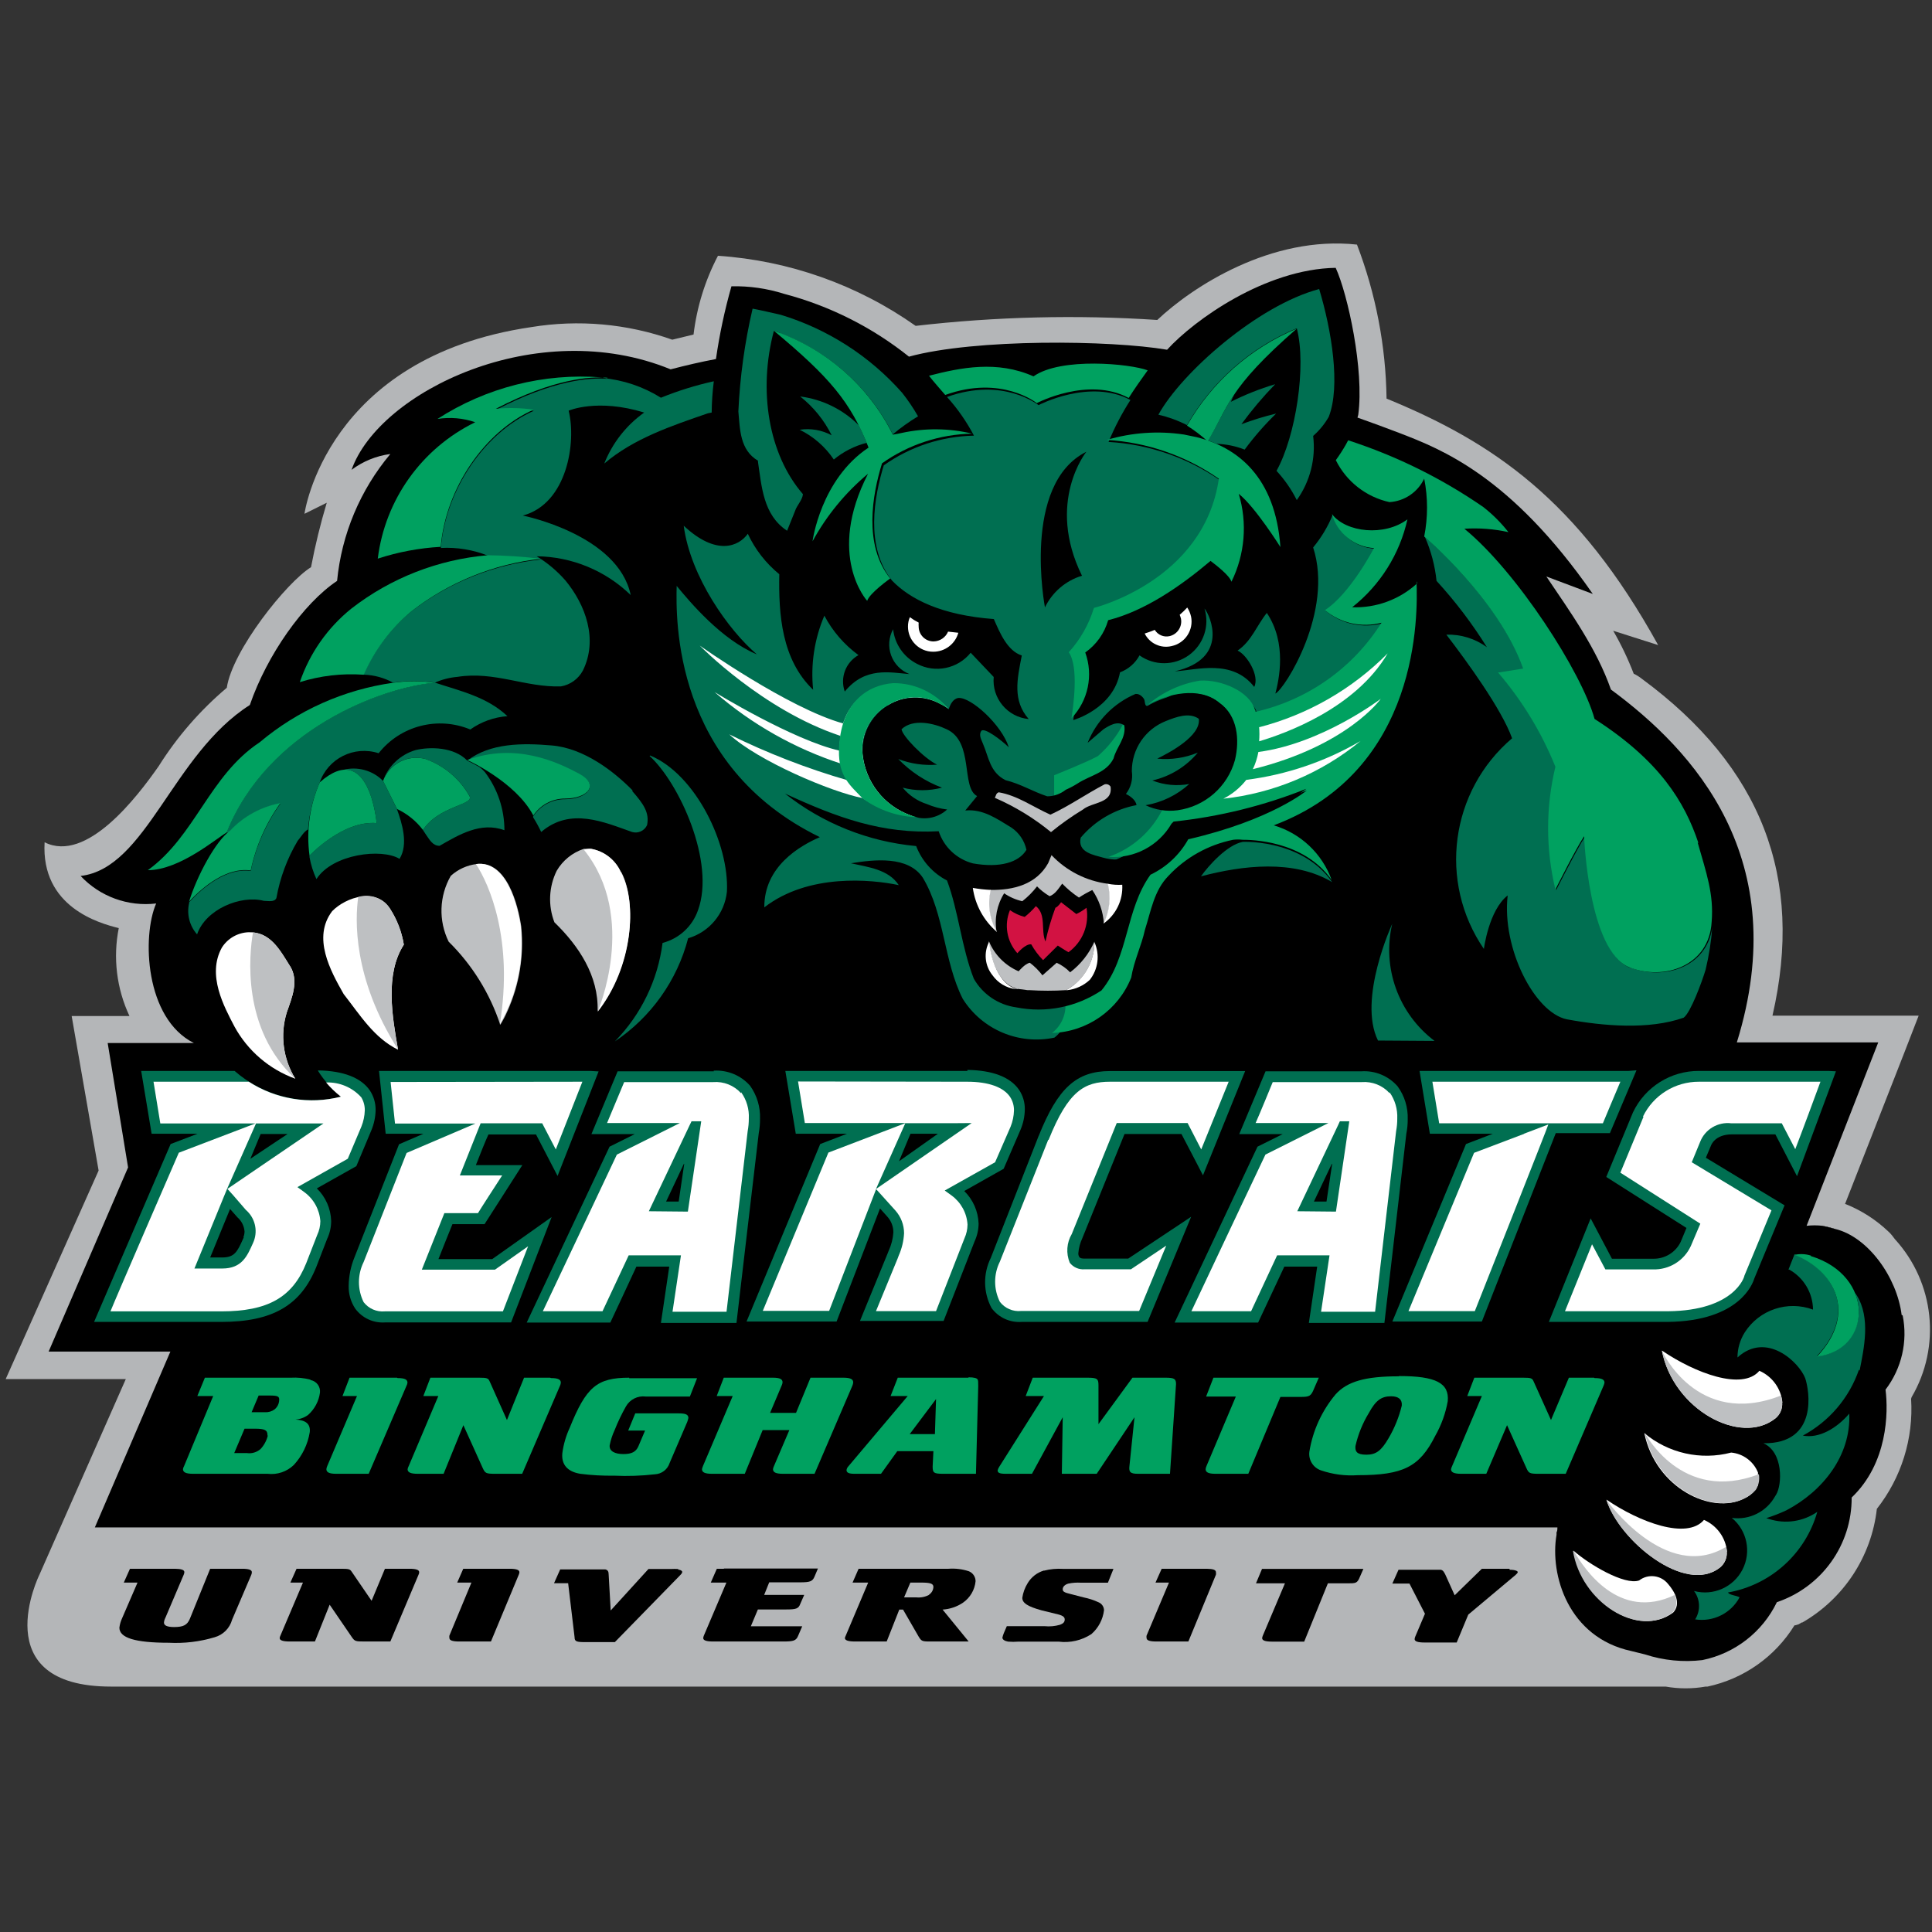 <?xml version="1.0" encoding="UTF-8" standalone="no"?>
<svg width="250px" height="250px" viewBox="0 0 250 250" version="1.1" xmlns="http://www.w3.org/2000/svg" xmlns:xlink="http://www.w3.org/1999/xlink">
    <rect x="0" y="0" width="250" height="250" fill="#333333" stroke="none"/>
    <!-- Generator: Sketch 47.1 (45422) - http://www.bohemiancoding.com/sketch -->
    <title>BING</title>
    <desc>Created with Sketch.</desc>
    <defs></defs>
    <g id="Page-1" stroke="none" stroke-width="1" fill="none" fill-rule="evenodd">
        <g id="BING" fill-rule="nonzero">
            <g id="Group" transform="translate(0, 31)">
                <path d="M247.361,149.792 C251.203,143.238 250.325,134.951 245.194,129.343 L244.835,128.872 L244.835,128.872 C244.688,128.684 244.524,128.51 244.346,128.352 C242.747,126.832 240.873,125.629 238.823,124.808 L238.742,124.808 L238.742,124.808 L246.383,105.302 L248.273,100.425 L229.357,100.425 C233.479,82.544 227.923,68.223 212.445,56.828 C212.123,56.573 211.774,56.355 211.402,56.178 C210.663,54.259 209.775,52.4 208.747,50.619 L214.563,52.472 C204.152,33.616 193.122,26.203 179.42,20.579 C179.324,13.764 178.028,7.018 175.591,0.65 C164.495,-0.553 154.312,6.096 149.751,10.403 C139.327,9.716 128.862,9.971 118.485,11.167 C110.957,5.854 102.106,2.715 92.905,2.097 C91.24,5.275 90.169,8.728 89.744,12.289 L86.991,12.955 C81.139,10.88 74.854,10.321 68.727,11.33 C42.153,15.231 39.399,35.485 39.399,35.485 L42.283,34.055 C41.461,36.798 40.781,39.581 40.247,42.394 C37.086,44.344 30.064,53.155 29.347,57.999 C25.903,60.907 22.93,64.328 20.532,68.142 C17.714,72.173 11.197,80.707 5.771,77.993 C5.299,86.348 12.793,88.461 15.368,89.095 C14.603,92.938 15.088,96.925 16.753,100.474 L9.274,100.474 L12.761,120.468 L0.737,147.452 L16.28,147.452 L5.103,172.761 C5.103,172.761 -2.066,187.261 14.39,187.244 L215.541,187.244 C217.249,187.545 218.997,187.545 220.706,187.244 L220.852,187.244 L220.852,187.244 L220.95,187.244 C225.631,186.245 229.698,183.379 232.208,179.312 L232.208,179.312 L232.306,179.312 L232.746,179.182 L233.121,178.954 L233.218,178.954 C238.592,175.856 242.171,170.396 242.864,164.243 C246.044,160.201 247.621,155.132 247.295,150.004" id="Shape" fill="#B4B6B8"></path>
                <polyline id="Shape" fill="#B4B6B8" points="179.469 20.547 179.664 20.547 179.469 20.547"></polyline>
                <path d="M246.073,139.161 C245.471,134.285 241.723,129.051 237.471,128.026 L235.842,127.62 C235.154,127.539 234.46,127.539 233.772,127.62 L243.043,103.887 L224.746,103.887 C232.127,80.09 219.093,66.061 208.453,58.226 C206.612,52.943 203.207,48.213 200.095,43.597 L206.107,45.856 C195.484,30.56 186.458,27.114 181.179,25.066 C179.338,24.367 177.513,23.684 175.656,23.034 L175.754,22.692 C176.552,16.922 174.401,7.055 172.837,3.657 C163.762,3.804 154.557,10.371 151.021,14.256 C143.69,13.004 126.191,12.809 117.621,15.15 C112.861,11.345 107.356,8.576 101.459,7.022 C99.258,6.324 96.957,5.994 94.648,6.047 C93.77,9.136 93.101,12.28 92.644,15.459 C90.738,15.816 88.783,16.272 86.779,16.792 C69.525,9.721 49.061,19.653 45.493,29.796 C46.961,28.694 48.69,27.989 50.511,27.748 C46.608,32.402 44.205,38.125 43.619,44.166 C39.269,47.075 34.561,53.74 32.328,60.226 C22.308,66.598 18.968,81.358 10.431,82.349 C12.936,85.02 16.566,86.342 20.207,85.909 C18.366,90.135 18.74,100.799 25.094,103.969 L13.934,103.969 L16.573,120.061 L6.293,143.892 L22.048,143.892 L12.272,166.649 L201.529,166.649 C201.529,166.86 201.529,167.072 201.415,167.299 L201.415,167.592 C200.519,172.777 202.93,180.889 211.093,182.644 L212.869,183.083 C215.257,183.863 217.787,184.113 220.282,183.815 C224.493,182.956 228.061,180.184 229.927,176.321 C235.738,174.355 239.636,168.901 239.605,162.78 C244.265,158.326 244.363,151.808 243.988,148.817 C246.076,146.081 246.883,142.581 246.204,139.21" id="Shape" fill="#000000"></path>
                <path d="M237.372,128.01 C236.843,127.829 236.298,127.698 235.744,127.62 L237.372,128.026 L237.372,128.01 Z" id="Shape" fill="#000000"></path>
                <path d="M31.383,171.997 L27.196,171.997 L24.557,178.499 C24.215,179.279 23.726,179.539 22.52,179.539 C21.657,179.539 21.217,179.344 21.217,178.97 C21.232,178.754 21.293,178.544 21.396,178.353 L23.775,172.761 C23.821,172.658 23.849,172.548 23.856,172.436 C23.856,172.143 23.481,172.013 22.651,171.997 L16.818,171.997 L16.019,173.785 L17.795,173.785 L15.791,178.418 C15.615,178.799 15.5,179.204 15.449,179.621 C15.449,180.937 17.486,181.571 21.836,181.571 C23.845,181.677 25.857,181.435 27.783,180.856 C28.876,180.546 29.728,179.689 30.031,178.597 L32.491,172.842 C32.555,172.716 32.589,172.577 32.589,172.436 C32.589,172.143 32.198,171.997 31.318,171.997" id="Shape" fill="#000000"></path>
                <path d="M52.988,171.997 L49.811,171.997 L48.084,176.142 L45.493,172.355 C45.281,172.046 45.135,171.997 44.124,171.997 L38.373,171.997 L37.575,173.785 L39.204,173.785 L36.288,180.645 C36.235,180.746 36.202,180.856 36.19,180.97 C36.19,181.262 36.613,181.409 37.493,181.409 L40.752,181.409 L42.658,176.646 L45.526,180.84 C45.9,181.376 45.998,181.409 47.155,181.409 L50.511,181.409 L54.161,172.761 C54.215,172.661 54.243,172.549 54.242,172.436 C54.242,172.143 53.851,171.997 52.971,171.997" id="Shape" fill="#000000"></path>
                <path d="M65.794,171.997 L59.945,171.997 L59.163,173.785 L61.004,173.785 L58.152,180.645 C58.135,180.747 58.135,180.851 58.152,180.954 C58.152,181.262 58.544,181.409 59.423,181.409 L63.529,181.409 L67.13,172.761 C67.174,172.663 67.202,172.559 67.211,172.452 C67.211,172.143 66.837,171.997 65.924,171.997" id="Shape" fill="#000000"></path>
                <path d="M87.773,172.029 C87.442,172.011 87.11,172.011 86.779,172.029 L83.911,172.029 L79.024,177.394 L78.763,172.793 C78.763,172.338 78.649,172.16 78.323,172.078 L78.323,172.078 L72.49,172.078 L71.692,173.866 L73.517,173.866 L74.348,180.84 C74.348,181.425 74.592,181.49 75.846,181.49 L79.561,181.49 L88.017,172.826 C88.196,172.647 88.278,172.517 88.278,172.403 C88.278,172.29 88.099,172.127 87.756,172.111" id="Shape" fill="#000000"></path>
                <path d="M126.24,173.606 C126.237,173.044 125.897,172.538 125.377,172.322 C124.527,172.041 123.63,171.93 122.737,171.997 L111.104,171.997 L110.322,173.785 L112.342,173.785 L109.442,180.645 C109.393,180.743 109.355,180.847 109.328,180.954 C109.328,181.262 109.752,181.409 110.648,181.409 L114.737,181.409 L116.367,177.28 L116.855,177.28 L118.843,180.726 C119.218,181.36 119.316,181.409 120.309,181.409 L125.344,181.409 L121.971,177.28 C122.915,177.222 123.827,176.914 124.611,176.386 C125.536,175.743 126.132,174.726 126.24,173.606 M120.244,175.362 C119.747,175.634 119.18,175.753 118.615,175.703 L116.986,175.703 L117.8,173.785 L119.153,173.785 C120.391,173.785 120.782,173.915 120.782,174.354 C120.765,174.766 120.545,175.143 120.195,175.362" id="Shape" fill="#000000"></path>
                <path d="M135.087,172.225 C134.207,172.485 133.457,173.065 132.985,173.85 C132.624,174.43 132.385,175.077 132.285,175.752 C132.285,176.435 132.969,176.874 134.777,177.377 L136.504,177.8 C137.498,178.011 137.775,178.206 137.775,178.564 C137.775,178.922 137.547,179.101 137.156,179.247 C136.511,179.432 135.836,179.493 135.168,179.426 L130.281,179.426 L129.89,180.336 C129.815,180.52 129.755,180.711 129.71,180.905 C129.71,181.149 129.987,181.344 130.444,181.425 C130.894,181.463 131.346,181.463 131.796,181.425 L136.977,181.425 C138.466,181.617 139.974,181.271 141.229,180.45 C142.136,179.656 142.716,178.556 142.859,177.361 C142.848,176.912 142.574,176.51 142.158,176.337 C141.539,176.05 140.888,175.837 140.219,175.703 L138.59,175.281 C137.71,175.069 137.515,174.955 137.515,174.647 C137.515,174.338 137.775,174.045 138.248,173.915 C138.783,173.806 139.331,173.767 139.877,173.801 L143.364,173.801 L144.081,172.013 L137.564,172.013 C136.737,171.958 135.906,172.035 135.103,172.241" id="Shape" fill="#000000"></path>
                <path d="M156.154,171.997 L150.321,171.997 L149.522,173.785 L151.266,173.785 L148.366,180.645 C148.343,180.746 148.343,180.852 148.366,180.954 C148.366,181.262 148.757,181.409 149.636,181.409 L153.775,181.409 L157.343,172.761 C157.36,172.659 157.36,172.554 157.343,172.452 C157.343,172.143 157.001,172.013 156.154,171.997" id="Shape" fill="#000000"></path>
                <path d="M162.524,173.883 L166.271,173.883 L163.404,180.661 C163.362,180.759 163.334,180.863 163.322,180.97 C163.322,181.279 163.713,181.425 164.61,181.425 L168.764,181.425 L171.827,173.883 L174.336,173.883 C175.461,173.883 175.623,173.883 175.966,173.054 L176.422,172.013 L163.306,172.013 L162.524,173.883 Z" id="Shape" fill="#000000"></path>
                <path d="M195.321,171.997 L191.753,171.997 L188.234,175.427 L187.028,172.761 C186.833,172.371 186.719,172.192 186.442,172.127 L186.442,172.127 L180.967,172.127 L180.169,173.915 L182.385,173.915 L184.389,177.816 L183.134,180.775 C183.088,180.877 183.06,180.988 183.053,181.1 C183.053,181.392 183.444,181.539 184.34,181.539 L188.495,181.539 L189.994,177.93 L196.12,172.793 C196.299,172.631 196.397,172.517 196.397,172.42 C196.397,172.322 196.136,172.127 195.354,172.127" id="Shape" fill="#000000"></path>
                <path d="M93.654,171.997 L92.758,171.997 L91.976,173.785 L93.997,173.785 L91.08,180.645 C91.034,180.747 91.006,180.858 90.999,180.97 C90.999,181.262 91.39,181.409 92.286,181.409 L101.394,181.409 C102.697,181.409 103.023,181.295 103.283,180.661 L103.805,179.442 L97.157,179.442 L98.07,177.264 L101.703,177.264 C103.023,177.264 103.332,177.166 103.56,176.532 L104.066,175.378 L98.884,175.378 L99.536,173.753 L103.512,173.753 C104.815,173.753 105.141,173.639 105.402,173.005 L105.841,171.964 L93.703,171.964 L93.654,171.997 Z" id="Shape" fill="#000000"></path>
                <path d="M40.133,147.517 C39.325,147.309 38.489,147.227 37.656,147.273 L26.512,147.273 L25.534,149.646 L27.587,149.646 L23.824,158.7 C23.749,158.825 23.699,158.963 23.677,159.107 C23.677,159.513 24.052,159.708 24.98,159.708 L34.626,159.708 C35.878,159.859 37.13,159.434 38.031,158.554 C39.116,157.37 39.83,155.895 40.084,154.311 C40.182,153.287 39.628,152.767 38.226,152.686 C38.814,152.648 39.379,152.445 39.856,152.101 C40.703,151.353 41.253,150.326 41.404,149.207 C41.486,148.44 40.971,147.736 40.214,147.582 M34.642,154.815 C34.479,155.447 34.16,156.029 33.713,156.506 C33.227,156.931 32.577,157.121 31.937,157.026 L30.308,157.026 L31.644,153.872 L32.98,153.872 C34.284,153.872 34.609,154.067 34.609,154.685 M36.125,150.199 C36.102,150.654 35.889,151.078 35.538,151.369 C35.177,151.636 34.733,151.769 34.284,151.743 L32.557,151.743 L33.469,149.581 L34.903,149.581 C35.945,149.581 36.174,149.695 36.125,150.199" id="Shape" fill="#00A160"></path>
                <path d="M81.419,147.273 C77.231,147.273 75.846,148.476 73.712,153.775 C73.236,154.805 72.918,155.901 72.767,157.026 C72.62,158.505 73.419,159.432 75.081,159.708 C76.534,159.894 77.999,159.975 79.463,159.952 C81.225,160.034 82.99,159.974 84.742,159.773 C85.622,159.732 86.383,159.148 86.649,158.31 L88.93,152.995 C88.989,152.83 89.038,152.661 89.076,152.491 C89.076,152.052 88.75,151.889 87.805,151.889 L82.201,151.889 L81.288,154.116 L83.471,154.116 L82.608,156.148 C82.298,156.863 81.744,157.156 80.669,157.156 C79.594,157.156 78.812,156.798 78.893,156.018 C79.024,155.344 79.237,154.689 79.529,154.067 C79.945,153.01 80.435,151.984 80.995,150.995 C81.505,150.086 82.518,149.578 83.553,149.711 L89.272,149.711 L90.2,147.338 L81.419,147.338 L81.419,147.273 Z" id="Shape" fill="#00A160"></path>
                <path d="M170.051,148.654 L170.654,147.273 L157.017,147.273 L156.072,149.711 L159.917,149.711 L156.121,158.7 C156.061,158.829 156.023,158.966 156.007,159.107 C156.007,159.513 156.365,159.708 157.278,159.708 L161.53,159.708 L165.685,149.76 L168.292,149.76 C169.465,149.76 169.644,149.662 170.051,148.654" id="Shape" fill="#00A160"></path>
                <path d="M180.967,147.094 C176.682,147.094 174.32,147.76 172.821,149.435 C171.045,151.557 169.874,154.117 169.432,156.847 C169.291,157.912 169.926,158.928 170.947,159.269 C172.476,159.79 174.094,160 175.705,159.887 C181.554,159.887 183.688,158.83 185.709,154.815 C186.507,153.419 187.058,151.896 187.338,150.312 C187.55,147.972 185.806,147.061 181.065,147.061 M181.391,150.881 C181.031,152.366 180.455,153.79 179.68,155.108 C178.735,156.733 178.051,157.237 176.813,157.237 C175.575,157.237 175.33,156.831 175.395,156.116 C175.738,154.6 176.327,153.15 177.139,151.824 C178.018,150.199 178.768,149.678 180.006,149.678 C180.984,149.678 181.456,150.101 181.391,150.881" id="Shape" fill="#00A160"></path>
                <path d="M51.375,147.273 L45.232,147.273 L44.32,149.646 L46.194,149.646 L42.348,158.7 C42.289,158.829 42.25,158.966 42.234,159.107 C42.234,159.513 42.593,159.708 43.505,159.708 L47.709,159.708 L52.597,148.329 C52.663,148.202 52.707,148.065 52.727,147.923 C52.727,147.517 52.401,147.321 51.44,147.321" id="Shape" fill="#00A160"></path>
                <path d="M71.187,147.273 L67.814,147.273 L65.598,152.751 L63.366,147.76 C63.187,147.338 63.024,147.273 61.998,147.273 L55.692,147.273 L54.78,149.646 L56.719,149.646 L52.89,158.7 C52.815,158.83 52.765,158.974 52.743,159.123 C52.743,159.513 53.118,159.708 54.047,159.708 L57.403,159.708 L59.961,153.417 L62.454,158.944 C62.78,159.643 62.877,159.708 64.083,159.708 L67.57,159.708 L72.458,148.329 C72.522,148.197 72.561,148.053 72.572,147.907 C72.572,147.517 72.213,147.321 71.301,147.321" id="Shape" fill="#00A160"></path>
                <path d="M110.403,147.874 C110.403,147.468 110.045,147.273 109.116,147.273 L104.88,147.273 L103.007,151.824 L99.65,151.824 L101.149,148.281 C101.211,148.153 101.25,148.015 101.263,147.874 C101.263,147.468 100.937,147.273 99.992,147.273 L93.654,147.273 L92.742,149.646 L94.811,149.646 L90.966,158.7 C90.91,158.831 90.866,158.967 90.836,159.107 C90.836,159.513 91.194,159.708 92.123,159.708 L96.375,159.708 L98.689,154.051 L102.143,154.051 L100.155,158.7 C100.091,158.828 100.048,158.965 100.025,159.107 C100.025,159.513 100.383,159.708 101.312,159.708 L105.402,159.708 L110.289,148.329 C110.344,148.199 110.382,148.062 110.403,147.923" id="Shape" fill="#00A160"></path>
                <path d="M150.875,147.273 L146.541,147.273 L142.142,153.287 L142.142,148.264 C142.142,147.403 141.979,147.273 140.675,147.273 L133.637,147.273 L132.725,149.646 L135.087,149.646 L129.303,158.798 C129.205,158.941 129.133,159.101 129.091,159.269 C129.091,159.578 129.352,159.708 130.118,159.708 L133.539,159.708 L137.515,152.393 L137.401,159.708 L141.914,159.708 L146.802,152.393 L146.15,158.7 C146.052,159.497 146.264,159.708 147.274,159.708 L151.396,159.708 L152.178,148.102 C152.178,147.435 151.966,147.273 150.826,147.273" id="Shape" fill="#00A160"></path>
                <path d="M206.27,147.273 L203.012,147.273 L200.698,152.751 L198.45,147.76 C198.27,147.338 198.124,147.273 197.081,147.273 L190.776,147.273 L189.863,149.646 L191.753,149.646 L187.908,158.7 C187.84,158.834 187.791,158.976 187.762,159.123 C187.762,159.513 188.153,159.708 189.065,159.708 L192.324,159.708 L195.012,153.417 L197.505,158.944 C197.814,159.643 197.928,159.708 199.134,159.708 L202.604,159.708 L207.492,148.329 C207.553,148.194 207.597,148.052 207.622,147.907 C207.622,147.517 207.264,147.321 206.335,147.321" id="Shape" fill="#00A160"></path>
                <path d="M125.279,147.273 L116.171,147.273 L115.242,149.646 L117.458,149.646 L109.801,158.716 C109.663,158.853 109.572,159.029 109.54,159.22 C109.54,159.562 109.833,159.708 110.566,159.708 L114.004,159.708 L116.106,156.782 L120.782,156.782 L120.684,158.765 C120.684,159.578 120.815,159.708 122.053,159.708 L126.289,159.708 L126.582,148.378 C126.582,147.793 126.582,147.663 126.501,147.5 C126.419,147.338 126.045,147.224 125.36,147.224 L125.279,147.273 Z M120.977,154.571 L117.719,154.571 L121.124,150.036 L120.977,154.571 Z" id="Shape" fill="#00A160"></path>
                <path d="M227.483,161.236 L227.483,161.073 C227.49,161.041 227.49,161.008 227.483,160.976 L227.483,160.781 L227.483,160.553 L227.483,160.553 C227.491,160.472 227.491,160.39 227.483,160.309 L227.483,160.309 L227.483,160.033 C227.491,159.952 227.491,159.87 227.483,159.789 L227.483,159.789 L227.483,159.545 C226.904,158.103 225.564,157.105 224.013,156.961 C220.078,157.992 215.886,157.052 212.771,154.441 C214.237,161.561 221.52,165.072 225.707,162.894 C226.258,162.653 226.744,162.285 227.125,161.821 L227.255,161.577 L227.255,161.464 C227.255,161.464 227.255,161.464 227.255,161.334" id="Shape" fill="#FFFFFF"></path>
                <path d="M223.443,169.786 C223.502,170.579 223.167,171.351 222.547,171.851 C218.066,175.378 209.512,168.34 207.883,163.057 C212.168,165.983 218.294,168.274 220.494,165.674 C222.164,166.4 223.307,167.976 223.475,169.786" id="Shape" fill="#FFFFFF"></path>
                <path d="M215.834,173.948 C214.916,172.815 213.26,172.62 212.103,173.509 C210.229,174.175 205.586,171.412 203.614,169.656 C204.673,176.288 212.005,181.035 216.518,177.654 C217.545,176.516 216.763,175.02 215.834,173.948" id="Shape" fill="#FFFFFF"></path>
                <path d="M230.612,150.507 C230.668,151.296 230.333,152.061 229.715,152.556 C225.235,156.099 216.535,151.418 215.052,143.762 C219.353,146.688 225.479,148.98 227.663,146.379 C229.336,147.111 230.478,148.692 230.644,150.507" id="Shape" fill="#FFFFFF"></path>
                <path d="M229.715,152.556 C230.333,152.061 230.668,151.296 230.612,150.507 C230.597,150.194 230.548,149.883 230.465,149.581 C219.549,153.856 215.036,143.762 215.036,143.762 C216.535,151.418 225.235,156.099 229.699,152.556" id="Shape" fill="#BEC0C2"></path>
                <path d="M227.239,161.724 C227.592,161.132 227.719,160.434 227.597,159.757 C217.577,163.625 212.836,154.409 212.836,154.409 C214.465,162.406 223.508,165.869 227.19,161.789" id="Shape" fill="#BEC0C2"></path>
                <path d="M222.547,171.851 C223.167,171.351 223.502,170.579 223.443,169.786 C223.432,169.573 223.404,169.361 223.361,169.152 C215.541,173.931 207.851,163.057 207.851,163.057 C209.48,168.34 218.066,175.378 222.514,171.851" id="Shape" fill="#BEC0C2"></path>
                <path d="M216.763,175.362 C209.431,178.922 204.902,171.818 203.728,169.835 L203.533,169.656 C204.592,176.288 211.924,181.035 216.437,177.654 C216.991,177.016 217.089,176.101 216.681,175.362" id="Shape" fill="#BEC0C2"></path>
                <path d="M240.632,146.362 C241.202,143.453 242.082,139.535 240.257,136.609 L239.996,136.252 C240.8,137.986 240.696,140.003 239.72,141.646 C238.743,143.29 237.019,144.348 235.108,144.477 C240.469,138.739 237.21,133.309 232.208,131.31 L231.426,133.293 L231.54,133.293 C233.415,134.346 234.583,136.317 234.603,138.462 C231.333,137.247 227.655,138.472 225.773,141.405 C225.16,142.379 224.832,143.505 224.828,144.656 C228.591,141.226 232.795,145.273 233.593,147.338 C234.115,148.866 235.353,155.839 228.184,155.758 C230.775,156.896 230.628,161.138 229.813,162.439 L229.715,162.585 C228.613,164.602 226.375,165.728 224.094,165.414 C226.076,167.044 226.65,169.832 225.474,172.11 C224.297,174.388 221.687,175.539 219.207,174.874 C220.011,175.951 220.07,177.411 219.353,178.548 C221.685,178.909 223.991,177.762 225.105,175.687 C224.6,175.427 223.85,175.427 223.589,175.069 C229.134,174.094 233.629,170.039 235.157,164.633 C233.334,165.893 231.029,166.235 228.917,165.56 L228.559,165.446 C229.443,165.167 230.309,164.83 231.149,164.438 C235.858,161.967 239.524,157.367 239.296,151.922 C237.666,153.824 235.385,155.173 233.284,154.766 C236.696,152.935 239.291,149.888 240.55,146.232" id="Shape" fill="#006F51"></path>
                <path d="M234.326,131.473 C233.647,131.255 232.921,131.221 232.225,131.375 L232.225,131.375 C237.226,133.374 240.485,138.804 235.125,144.542 C242.294,143.68 242.652,134.073 234.326,131.538" id="Shape" fill="#00A160"></path>
                <path d="M41.159,107.577 L41.159,107.577 C41.96,108.856 42.98,109.984 44.173,110.91 C39.299,112.136 34.132,110.89 30.357,107.577 L18.268,107.577 L19.62,115.705 L25.567,115.705 L22.08,117.038 L12.174,140.055 L28.614,140.055 C35.245,140.055 38.927,137.926 40.931,132.936 L42.332,129.311 C42.674,128.589 42.852,127.801 42.854,127.002 C42.808,125.406 42.142,123.891 40.996,122.776 L46.112,119.899 L48.051,115.266 C48.401,114.431 48.589,113.538 48.605,112.633 C48.614,111.732 48.353,110.849 47.855,110.097 C46.731,108.471 44.467,107.561 41.159,107.512 M31.546,129.099 L31.432,129.359 C30.699,130.985 30.341,131.716 28.744,131.716 L27.196,131.716 L29.77,125.442 L30.732,126.531 C31.262,126.996 31.59,127.649 31.644,128.352 C31.641,128.608 31.592,128.861 31.497,129.099 M32.377,118.989 L33.73,115.737 L37.216,115.737 L32.328,118.989" id="Shape" fill="#006F51"></path>
                <path d="M42.153,109.024 C42.739,109.717 43.394,110.349 44.108,110.91 C40.041,111.95 35.724,111.249 32.198,108.975 L19.864,108.975 C20.044,110.113 20.598,113.527 20.744,114.372 L33.143,114.372 L39.53,114.372 L41.86,114.372 L29.428,122.841 L30.178,123.67 L31.807,125.556 C32.966,126.549 33.382,128.158 32.85,129.587 L32.85,129.587 L32.719,129.896 C31.986,131.521 31.318,133.147 28.744,133.147 L25.16,133.147 L28.94,123.914 L29.363,122.89 L33.143,114.34 L23.139,118.16 C22.911,118.663 14.993,136.934 14.292,138.69 L28.614,138.69 C34.658,138.69 37.852,136.886 39.628,132.448 L41.045,128.807 C41.31,128.248 41.449,127.637 41.452,127.019 C41.35,125.524 40.593,124.15 39.383,123.264 L38.487,122.613 L45.004,118.94 L46.764,114.778 C47.033,114.111 47.182,113.401 47.204,112.681 C47.215,112.086 47.056,111.5 46.748,110.991 C45.593,109.71 43.927,109.007 42.202,109.073" id="Shape" fill="#FFFFFF"></path>
                <path d="M125.181,107.577 L101.622,107.577 L102.974,115.705 L109.605,115.705 L106.135,117.038 L96.603,140.007 L108.253,140.007 C108.253,140.007 113.141,127.295 113.874,125.377 L114.819,126.433 C115.325,126.99 115.604,127.714 115.601,128.465 C115.549,129.287 115.345,130.092 114.998,130.839 L114.851,131.212 C114.851,131.212 111.674,138.966 111.674,138.966 L111.283,139.925 L122.102,139.925 L126.11,129.636 C126.444,128.917 126.621,128.136 126.631,127.344 C126.579,125.749 125.914,124.236 124.774,123.117 L129.873,120.24 L132.057,115.185 C132.408,114.356 132.596,113.467 132.611,112.568 C132.628,111.661 132.366,110.77 131.861,110.016 C130.737,108.39 128.488,107.496 125.181,107.447 L125.181,107.577 Z M121.368,115.705 L116.334,119.265 L117.817,115.705 L121.368,115.705 L121.368,115.705 Z" id="Shape" fill="#006F51"></path>
                <path d="M125.165,108.975 C127.951,108.975 129.857,109.691 130.704,110.942 C131.043,111.464 131.219,112.076 131.209,112.698 C131.188,113.417 131.039,114.127 130.769,114.795 L128.765,119.395 L122.248,123.052 L123.144,123.703 C124.354,124.588 125.106,125.964 125.197,127.458 C125.191,128.069 125.058,128.672 124.806,129.229 C124.806,129.229 121.874,136.756 121.124,138.657 L113.352,138.657 L116.155,131.846 L116.301,131.456 C116.704,130.547 116.936,129.572 116.986,128.579 C116.983,127.495 116.583,126.448 115.862,125.637 L113.369,122.874 L107.292,138.625 L98.705,138.625 L107.194,118.143 L117.181,114.323 L104.147,114.323 C104,113.478 103.446,110.081 103.267,108.943 L125.165,108.975 Z M123.535,114.34 L117.149,114.34 L113.352,122.857 L125.735,114.323 L123.535,114.34 Z" id="Shape" fill="#FFFFFF"></path>
                <polygon id="Shape" fill="#006F51" points="210.751 107.577 183.688 107.577 185.024 115.705 193.171 115.705 189.7 117.038 180.169 140.007 191.753 140.007 201.317 115.624 208.323 115.624 211.761 107.496"></polygon>
                <path d="M209.675,108.975 C209.121,110.292 207.671,113.706 207.411,114.356 L186.23,114.356 C186.1,113.511 185.546,110.113 185.35,108.975 L209.675,108.975 Z" id="Shape" fill="#FFFFFF"></path>
                <path d="M197.195,115.705 L200.356,114.502 C200.356,114.632 191.183,137.812 190.841,138.657 L182.255,138.657 L190.743,118.176 L197.26,115.705" id="Shape" fill="#FFFFFF"></path>
                <path d="M76.384,107.577 L49.045,107.577 L49.908,115.705 L54.796,115.705 L51.635,117.07 L45.868,131.7 C45.391,132.868 45.137,134.113 45.118,135.374 C45.09,136.423 45.386,137.456 45.965,138.332 C46.862,139.556 48.328,140.233 49.843,140.12 L66.136,140.12 L71.382,126.482 L63.692,131.928 L56.735,131.928 C57.224,130.692 58.283,128.026 58.544,127.409 L62.698,127.409 L67.586,119.769 L61.574,119.769 C62.03,118.598 62.91,116.404 63.203,115.803 L69.362,115.803 L72.148,121.167 L77.459,107.642 L76.384,107.577 Z" id="Shape" fill="#006F51"></path>
                <path d="M75.358,108.975 L71.92,117.737 C71.252,116.436 70.16,114.356 70.16,114.356 L62.193,114.356 L59.505,121.102 L64.979,121.102 C64.083,122.483 62.144,125.474 61.851,125.978 L57.501,125.978 L54.584,133.293 L64.05,133.293 L68.335,130.27 L65.077,138.69 L49.794,138.69 C48.738,138.788 47.706,138.34 47.057,137.503 C46.245,135.864 46.245,133.941 47.057,132.302 L52.613,118.192 L61.509,114.388 L51.114,114.388 L50.544,109.008 L75.358,108.975 Z" id="Shape" fill="#FFFFFF"></path>
                <path d="M134.403,115.981 L128.211,131.765 C127.192,133.822 127.229,136.242 128.309,138.267 C129.215,139.489 130.684,140.164 132.203,140.055 L148.496,140.055 L154.133,126.45 L145.987,131.863 L140.431,131.863 C140.138,131.863 139.779,131.863 139.649,131.635 C139.565,131.493 139.525,131.329 139.535,131.164 C139.592,130.488 139.769,129.828 140.056,129.213 L145.514,115.737 L152.879,115.737 C153.221,116.371 155.665,121.085 155.665,121.085 L161.123,107.594 L143.641,107.594 C139.291,107.594 136.879,109.788 134.403,115.998" id="Shape" fill="#006F51"></path>
                <path d="M135.69,116.501 C138.232,110.129 140.366,108.975 143.641,108.975 L158.989,108.975 L155.437,117.737 L153.677,114.323 L144.504,114.323 L138.688,128.677 C138.022,129.808 137.925,131.186 138.427,132.399 C138.889,132.998 139.628,133.317 140.382,133.244 L146.345,133.244 L150.907,130.188 L147.404,138.641 L132.122,138.641 C131.065,138.746 130.029,138.297 129.385,137.455 C128.565,135.817 128.565,133.89 129.385,132.253 L135.641,116.485" id="Shape" fill="#FFFFFF"></path>
                <path d="M236.575,107.577 L219.858,107.577 C216.205,107.555 212.869,109.647 211.305,112.942 C211.305,112.942 207.851,121.297 207.851,121.297 L218.229,127.896 C217.968,128.547 217.48,129.701 217.48,129.701 C216.822,131.062 215.426,131.914 213.911,131.879 L208.584,131.879 L205.83,126.661 L200.421,140.055 L215.769,140.055 C225.105,139.958 226.815,135.065 226.995,134.464 C226.995,134.464 230.921,124.97 230.921,124.97 L220.738,118.81 L221.39,117.265 L221.39,117.265 C221.39,117.265 221.846,115.786 224.111,115.786 L229.732,115.786 L232.534,121.199 L237.569,107.626 L236.575,107.577 Z" id="Shape" fill="#006F51"></path>
                <path d="M212.592,113.494 C213.937,110.715 216.765,108.957 219.858,108.975 L235.565,108.975 C235.076,110.324 233.088,115.689 232.306,117.704 L230.563,114.356 L224.046,114.356 C222.296,114.134 220.62,115.134 219.989,116.778 L218.913,119.395 L229.227,125.621 C228.836,126.596 225.724,134.073 225.724,134.073 L225.724,134.073 C225.724,134.252 224.404,138.592 215.85,138.674 L202.507,138.674 L206.009,130.01 L207.737,133.261 L213.911,133.261 C216.005,133.319 217.93,132.122 218.799,130.221 L220.021,127.344 L209.675,120.744 C210.066,119.818 212.673,113.494 212.673,113.494" id="Shape" fill="#FFFFFF"></path>
                <path d="M92.367,107.626 L79.92,107.626 L76.531,115.754 L82.135,115.754 L78.877,117.379 L68.156,140.137 L78.975,140.137 C78.975,140.137 82.021,133.635 82.347,132.903 L86.6,132.903 C86.42,134.171 85.524,140.185 85.524,140.185 L95.3,140.185 C95.3,140.185 98.168,115.672 98.184,115.624 C98.298,115.013 98.352,114.392 98.347,113.771 C98.402,112.243 97.95,110.74 97.06,109.495 C95.878,108.153 94.139,107.433 92.351,107.545 L92.367,107.626 Z M88.539,119.606 C88.18,122.028 87.903,123.946 87.822,124.483 L86.192,124.483 C86.6,123.638 87.365,121.996 88.49,119.606 L88.539,119.606 Z" id="Shape" fill="#006F51"></path>
                <path d="M176.21,107.626 L163.762,107.626 L160.357,115.754 L165.978,115.754 L162.72,117.379 L151.999,140.137 L162.801,140.137 L166.19,132.903 L170.442,132.903 C170.247,134.171 169.367,140.185 169.367,140.185 L179.143,140.185 C179.143,140.185 181.978,115.754 181.978,115.705 C182.101,115.095 182.161,114.474 182.157,113.852 C182.214,112.321 181.755,110.816 180.853,109.577 C179.681,108.231 177.945,107.509 176.161,107.626 L176.21,107.626 Z M172.381,119.606 C172.023,122.028 171.729,123.946 171.648,124.483 L170.019,124.483 L172.332,119.606 L172.381,119.606 Z" id="Shape" fill="#006F51"></path>
                <path d="M179.811,110.455 C178.897,109.447 177.567,108.919 176.21,109.024 L164.691,109.024 C164.43,109.658 163.062,113.007 162.475,114.323 L171.892,114.323 L163.746,118.403 C163.55,118.81 154.997,136.886 154.166,138.674 L161.889,138.674 L165.261,131.44 L172.039,131.44 C172.039,131.44 171.143,137.471 170.947,138.739 L177.937,138.739 C178.067,137.568 180.658,115.364 180.658,115.364 L180.658,115.364 C180.759,114.828 180.809,114.283 180.805,113.738 C180.859,112.527 180.51,111.332 179.811,110.341 L179.811,110.455 Z M167.868,125.734 L173.131,114.632 L173.375,114.096 L174.597,114.096 L172.87,125.783 L167.868,125.734 Z" id="Shape" fill="#FFFFFF"></path>
                <path d="M95.887,110.455 C94.974,109.445 93.644,108.917 92.286,109.024 L80.767,109.024 L78.551,114.323 L87.968,114.323 L79.822,118.403 C79.643,118.81 71.089,136.886 70.242,138.674 L77.965,138.674 L81.353,131.44 L88.115,131.44 C88.115,131.44 87.219,137.471 87.023,138.739 L94.013,138.739 C94.143,137.568 96.75,115.364 96.75,115.364 L96.75,115.364 C96.849,114.827 96.898,114.283 96.897,113.738 C96.959,112.526 96.609,111.329 95.903,110.341 L95.887,110.455 Z M83.96,125.734 L89.223,114.632 L89.484,114.096 L90.738,114.096 L89.011,125.783 L83.96,125.734 Z" id="Shape" fill="#FFFFFF"></path>
                <path d="M185.627,103.692 C180.962,100.165 178.817,94.228 180.153,88.542 C180.153,88.542 175.656,98.296 178.312,103.644 L185.627,103.692 Z" id="Shape" fill="#006F51"></path>
                <path d="M210.93,94.232 C205.618,92.102 205.081,77.278 205.081,77.278 C204.022,78.903 201.366,84.17 201.366,84.17 C200.108,78.95 200.108,73.508 201.366,68.288 C199.573,63.847 197.063,59.729 193.937,56.097 L197.195,55.577 C193.937,46.571 184.389,38.492 184.389,38.492 C185.178,40.295 185.684,42.209 185.888,44.166 C188.32,46.821 190.502,49.694 192.405,52.748 C190.887,51.638 189.04,51.066 187.159,51.123 C189.814,54.585 194.311,60.762 195.664,64.533 C187.646,71.356 186.073,83.111 192.014,91.793 C192.014,91.793 192.649,86.771 195.093,84.869 C194.311,91.696 198.564,100.019 202.735,100.896 C207.476,101.774 213.374,102.278 217.871,100.685 C218.767,100.019 220.217,96.101 220.706,94.476 C221.137,92.675 221.426,90.843 221.569,88.998 C220.836,94.216 215.231,95.89 210.979,94.199" id="Shape" fill="#006F51"></path>
                <path d="M219.777,78.09 C218.001,72.759 214.726,67.411 206.335,62.03 C204.706,56.064 196.299,42.979 189.489,37.42 C191.401,37.296 193.321,37.443 195.191,37.859 C194.241,36.647 193.147,35.556 191.933,34.607 C186.558,30.895 180.669,27.987 174.45,25.976 L174.173,26.496 C173.772,27.203 173.332,27.887 172.854,28.544 C174.221,31.312 176.775,33.309 179.794,33.974 C181.737,33.856 183.461,32.691 184.291,30.934 C184.78,33.408 184.78,35.953 184.291,38.427 C184.291,38.427 193.904,46.555 197.097,55.512 L193.839,56.032 C196.965,59.664 199.475,63.782 201.268,68.223 C200.011,73.443 200.011,78.885 201.268,84.105 C201.268,84.105 203.924,78.806 204.983,77.213 C204.983,77.213 205.521,92.037 210.832,94.167 C215.28,95.939 221.178,94.037 221.488,88.282 C221.781,84.674 220.803,81.975 219.679,78.025" id="Shape" fill="#00A160"></path>
                <path d="M84.058,66.825 C87.854,70.272 92.612,80.561 90.314,86.803 C89.587,88.88 87.87,90.459 85.736,91.013 L85.736,91.013 L85.573,91.013 L85.736,91.013 C85.123,95.819 82.955,100.293 79.561,103.757 C84.25,100.614 87.623,95.867 89.044,90.412 C91.782,89.605 93.763,87.231 94.062,84.397 C94.388,78.237 90.005,69.182 84.123,66.76" id="Shape" fill="#006F51"></path>
                <path d="M80.343,81.862 C79.642,80.274 78.194,79.141 76.482,78.838 C76.336,78.822 76.188,78.822 76.042,78.838 L75.96,78.838 L75.553,78.838 L75.553,78.838 C74.071,79.325 72.819,80.337 72.034,81.683 C71.011,83.767 70.905,86.182 71.741,88.347 C74.885,91.387 77.476,95.272 77.329,99.824 C77.666,99.435 77.966,99.016 78.225,98.572 C81.94,92.899 82.364,85.454 80.343,81.748" id="Shape" fill="#BEC0C2"></path>
                <path d="M67.456,88.933 C67.065,86.218 65.615,80.301 61.672,80.805 C60.427,80.958 59.26,81.492 58.332,82.333 C56.828,84.95 56.724,88.142 58.055,90.851 C61.104,93.859 63.394,97.548 64.735,101.612 C65.086,101.044 65.396,100.452 65.663,99.84 C67.202,96.439 67.82,92.695 67.456,88.981" id="Shape" fill="#BEC0C2"></path>
                <path d="M50.479,86.608 C51.382,88.015 51.987,89.592 52.255,91.241 C49.778,95.077 50.772,100.62 51.505,104.83 C48.393,103.302 46.617,100.376 44.467,97.629 C42.74,94.589 40.393,90.314 42.984,86.901 C44.825,85.031 48.752,83.828 50.479,86.608" id="Shape" fill="#FFFFFF"></path>
                <path d="M37.526,94.004 C38.731,95.922 37.738,98.182 37.102,100.019 C36.221,102.9 36.624,106.021 38.21,108.585 C34.851,107.368 32.052,104.97 30.341,101.839 C29.005,99.271 26.74,95.175 28.711,91.615 C29.459,90.436 30.736,89.696 32.133,89.632 C34.968,89.534 36.239,91.956 37.51,94.004" id="Shape" fill="#FFFFFF"></path>
                <path d="M64.67,101.563 C66.884,97.743 67.836,93.323 67.39,88.933 C66.999,86.218 65.549,80.301 61.59,80.805 C63.301,83.438 66.478,90.558 64.67,101.612" id="Shape" fill="#FFFFFF"></path>
                <path d="M80.343,81.862 C79.642,80.274 78.194,79.141 76.482,78.838 C76.168,78.826 75.855,78.864 75.553,78.952 C82.624,87.73 77.329,99.937 77.329,99.937 C81.875,94.167 82.51,85.844 80.343,81.862" id="Shape" fill="#FFFFFF"></path>
                <path d="M52.255,91.225 C51.987,89.575 51.382,87.999 50.479,86.592 C49.597,85.226 47.918,84.603 46.357,85.064 C45.949,87.908 45.623,95.548 51.505,104.798 C50.756,100.604 49.778,95.045 52.255,91.225" id="Shape" fill="#BEC0C2"></path>
                <path d="M37.102,100.019 C37.738,98.182 38.731,95.922 37.526,94.004 C36.32,92.086 35.163,89.875 32.736,89.648 C32.247,92.525 31.237,102.148 38.21,108.585 C36.624,106.021 36.221,102.9 37.102,100.019" id="Shape" fill="#BEC0C2"></path>
                <polyline id="Shape" fill="#006F51" points="24.492 85.681 24.492 85.681 24.492 85.665 24.492 85.681"></polyline>
                <path d="M49.566,70.044 C48.214,68.675 46.23,68.135 44.369,68.63 C48.116,68.191 48.735,75.506 48.735,75.506 C44.304,75.148 40.051,79.7 40.051,79.7 C40.047,79.77 40.047,79.841 40.051,79.911 C40.227,80.893 40.528,81.85 40.947,82.756 C43.016,79.504 49.403,78.724 51.701,80.138 C52.874,78.237 52.026,75.522 51.342,73.636 L49.566,70.044 Z" id="Shape" fill="#006F51"></path>
                <path d="M81.858,71.279 C79.463,68.841 75.569,65.801 71.382,65.46 C67.602,65.135 63.431,65.135 60.466,67.427 C66.69,65.151 72.067,67.752 74.885,69.166 C77.704,70.58 75.944,72.417 73.126,72.417 C71.518,72.405 70.007,73.183 69.085,74.498 L68.987,74.644 C68.993,74.682 68.993,74.72 68.987,74.758 C69.375,75.369 69.723,76.004 70.03,76.66 C73.81,73.409 78.176,75.392 81.793,76.66 C82.573,76.885 83.399,76.504 83.732,75.766 C84.058,74.14 83.26,73.019 81.81,71.361" id="Shape" fill="#006F51"></path>
                <path d="M92.367,18.336 C90.03,18.851 87.741,19.563 85.524,20.465 C83.235,19.032 80.64,18.158 77.948,17.913 L78.633,18.027 C76.368,17.832 71.627,18.157 64.181,22.042 C65.809,21.884 67.45,21.922 69.069,22.156 C62.698,24.984 57.664,32.364 57.045,39.907 C59.148,39.792 61.251,40.142 63.203,40.931 C65.496,40.954 67.786,41.106 70.063,41.386 C63.951,42.028 58.137,44.346 53.265,48.083 C50.6,50.283 48.476,53.064 47.057,56.211 L47.057,56.308 L47.139,56.308 C48.44,56.355 49.712,56.706 50.853,57.332 C52.658,57.072 54.491,57.072 56.295,57.332 C49.387,57.901 34.626,63.412 29.314,76.709 L29.575,76.709 L29.77,76.546 C31.508,74.698 33.791,73.451 36.288,72.986 C34.413,75.593 33.104,78.56 32.442,81.699 C29.314,81.26 26.284,83.796 24.475,85.747 L24.475,85.844 C24.138,87.285 24.52,88.799 25.502,89.908 C26.61,86.657 31.155,84.787 34.137,85.568 C34.691,85.568 35.506,85.779 35.766,85.21 C36.229,82.594 37.162,80.083 38.52,77.798 C38.943,77.326 39.302,76.611 39.856,76.335 C40.021,74.251 40.528,72.208 41.355,70.288 C42.422,67.141 45.83,65.437 48.996,66.468 C51.811,62.905 56.66,61.649 60.857,63.396 C62.271,62.393 63.934,61.797 65.663,61.672 C63.008,59.169 59.57,58.421 56.279,57.332 C57.203,56.924 58.188,56.672 59.195,56.585 C63.969,55.821 67.993,57.966 72.588,57.82 C73.799,57.609 74.844,56.854 75.423,55.772 C77.411,51.757 75.781,47.27 73.158,44.101 C72.086,42.878 70.833,41.826 69.443,40.98 C73.996,41.034 78.353,42.832 81.614,46.002 C79.985,38.167 67.651,35.713 67.651,35.713 C73.386,34.185 74.608,26.22 73.582,22.14 C73.582,22.14 77.28,20.514 83.357,22.383 C81.033,24.039 79.239,26.332 78.193,28.983 C82.005,25.732 86.893,24.107 91.602,22.481 L92.09,22.383 C92.104,21.03 92.197,19.679 92.367,18.336" id="Shape" fill="#006F51"></path>
                <path d="M62.731,68.89 C62.517,68.647 62.277,68.428 62.014,68.24 C61.085,67.719 60.466,67.427 60.466,67.427 C58.739,65.623 55.578,65.623 53.77,66.061 C51.833,66.635 50.28,68.087 49.582,69.979 C50.428,67.786 52.803,66.591 55.073,67.216 C57.468,68.085 59.476,69.772 60.743,71.978 C61.444,73.165 56.751,73.262 54.731,76.4 C54.731,76.4 54.845,76.595 55.122,77.001 C55.611,77.7 56.002,78.448 56.882,78.448 C59.358,77.034 62.193,75.294 65.272,76.432 C65.274,73.709 64.381,71.059 62.731,68.89" id="Shape" fill="#006F51"></path>
                <path d="M41.387,70.223 C40.078,73.205 39.615,76.489 40.051,79.716 C40.051,79.716 44.304,75.148 48.735,75.506 C48.735,75.506 47.807,64.566 41.387,70.223" id="Shape" fill="#00A160"></path>
                <path d="M68.987,74.563 C69.895,73.164 71.455,72.324 73.126,72.336 C75.96,72.336 77.72,70.58 74.885,69.085 C72.05,67.589 66.739,65.07 60.466,67.346 C60.466,67.346 66.69,70.141 68.987,74.482" id="Shape" fill="#00A160"></path>
                <path d="M54.731,76.4 C53.851,75.235 52.699,74.303 51.375,73.685 L49.566,70.044 C50.393,67.823 52.781,66.597 55.073,67.216 C57.473,68.084 59.484,69.779 60.743,71.995 C61.444,73.165 56.751,73.262 54.731,76.4" id="Shape" fill="#00A160"></path>
                <path d="M32.442,81.634 C33.104,78.495 34.413,75.528 36.288,72.921 C33.791,73.386 31.508,74.633 29.77,76.481 C27.913,77.814 25.485,82.333 24.459,85.681 C26.268,83.731 29.347,81.195 32.426,81.634" id="Shape" fill="#00A160"></path>
                <path d="M50.87,57.349 C44.501,58.246 38.516,60.917 33.599,65.054 C27.082,69.361 25.29,77.147 19.131,81.601 C23.237,81.601 28.043,77.456 29.331,76.725 C34.642,63.428 49.403,57.918 56.311,57.349 C54.507,57.089 52.674,57.089 50.87,57.349" id="Shape" fill="#00A160"></path>
                <path d="M78.551,17.946 L77.867,17.832 C70.38,17.249 62.908,19.14 56.605,23.213 C58.244,22.953 59.922,23.098 61.493,23.635 C54.569,27.016 49.826,33.656 48.882,41.288 C51.519,40.427 54.258,39.913 57.028,39.76 C57.68,32.218 62.682,24.838 69.052,22.01 C67.434,21.776 65.792,21.737 64.165,21.896 C71.61,18.011 76.352,17.686 78.616,17.881" id="Shape" fill="#00A160"></path>
                <path d="M47.073,56.308 C48.472,53.126 50.591,50.311 53.265,48.083 C58.1,44.333 63.879,41.988 69.965,41.305 C67.689,41.025 65.399,40.873 63.105,40.849 C56.686,41.401 50.563,43.795 45.477,47.742 C42.391,50.222 40.075,53.525 38.797,57.267 C41.455,56.438 44.246,56.113 47.025,56.308" id="Shape" fill="#00A160"></path>
                <path d="M103.479,24.61 C105.265,25.484 106.788,26.813 107.894,28.463 C109.134,27.437 110.586,26.699 112.147,26.301 C111.805,25.488 111.462,24.675 111.104,24.009 C109.065,21.973 106.406,20.669 103.544,20.303 C105.257,21.657 106.648,23.372 107.617,25.326 C106.352,24.645 104.9,24.394 103.479,24.61" id="Shape" fill="#006F51"></path>
                <path d="M98.07,28.674 C98.559,31.925 98.738,35.632 101.85,37.68 L102.876,35.128 C103.121,34.364 103.805,33.762 103.903,32.949 C99.406,27.764 98.102,19.458 100.139,11.818 C100.483,11.889 100.813,12.015 101.117,12.191 C107.385,14.572 112.531,19.213 115.536,25.196 C116.56,24.339 117.65,23.561 118.794,22.871 C118.188,21.808 117.501,20.792 116.741,19.831 C112.546,15.078 107.108,11.583 101.035,9.737 C99.829,9.477 98.624,9.168 97.386,8.94 C96.366,13.307 95.75,17.758 95.544,22.237 C95.756,24.529 95.724,27.244 98.102,28.626" id="Shape" fill="#006F51"></path>
                <path d="M162.508,60.925 C162.508,60.925 162.508,61.087 162.589,61.185 C169.338,59.653 175.2,55.507 178.882,49.66 C176.314,50.347 173.571,49.74 171.534,48.034 C174.793,45.921 177.904,40.004 177.904,40.004 C175.333,39.847 173.147,38.077 172.463,35.599 C171.835,37.133 170.978,38.564 169.921,39.842 C172.609,48.116 166.239,58.178 165.033,58.747 C165.489,56.991 166.565,52.244 163.925,48.311 C162.622,49.936 161.954,51.952 160.145,53.187 C161.318,53.691 163.029,56.438 162.296,57.885 C159.461,54.228 154.834,55.707 152.015,55.869 C159.135,54.244 156.61,48.636 155.86,47.742 C156.555,49.98 155.741,52.411 153.838,53.784 C151.935,55.157 149.366,55.165 147.453,53.805 C146.907,54.819 146.009,55.599 144.928,55.999 C144.064,60.73 138.883,62.176 138.883,62.176 C139.079,60.762 139.877,55.593 138.525,53.642 C140.023,51.994 141.136,50.034 141.783,47.904 C141.783,47.904 156.023,44.426 157.946,31.194 C153.67,28.218 148.65,26.484 143.445,26.187 C144.226,24.297 145.175,22.48 146.28,20.758 C141.034,17.93 134.386,21.424 134.386,21.424 C134.386,21.424 129.824,17.734 122.542,20.368 C123.911,21.883 125.082,23.566 126.028,25.374 C121.842,25.454 117.776,26.791 114.363,29.211 C113.108,33.275 111.935,39.777 115.422,44.117 C117.768,46.555 121.857,48.603 128.602,49.107 C129.368,50.863 130.346,53.22 132.219,53.821 C131.617,56.893 130.998,59.641 133.116,62.046 C130.358,61.789 128.331,59.352 128.586,56.601 L125.605,53.464 C123.939,55.533 121.038,56.139 118.68,54.91 C116.949,54.036 115.778,52.348 115.568,50.424 C115,51.461 114.907,52.692 115.312,53.803 C115.718,54.914 116.583,55.797 117.686,56.227 C115.145,56.016 111.951,55.252 109.312,58.486 C108.679,56.693 109.428,54.706 111.088,53.772 C109.248,52.426 107.738,50.681 106.672,48.668 C105.379,51.69 104.88,54.991 105.222,58.259 C101.133,54.341 100.742,48.506 100.84,43.304 C99.104,41.887 97.712,40.098 96.766,38.07 C95.61,39.695 92.709,40.996 88.473,37.029 C89.337,43.645 94.322,50.603 97.939,53.675 C93.361,51.773 89.288,46.913 87.561,44.816 C87.463,49.058 87.088,68.061 106.086,77.326 C103.463,78.464 98.868,81.13 98.901,86.413 C104.603,81.992 112.766,82.788 116.301,83.536 C114.965,81.488 112.342,81.211 110.11,80.707 C113.124,80.22 117.507,79.716 119.413,82.577 C122.248,87.307 122.102,93.354 124.578,98.247 C127.086,102.236 131.821,104.241 136.439,103.27 C137.575,102.393 138.223,101.028 138.183,99.596 C139.832,99.23 141.39,98.533 142.761,97.548 C146.296,93.24 145.84,87.096 149.099,82.577 C151.167,81.594 152.876,79.991 153.987,77.993 C164.772,75.506 169.334,71.669 169.334,71.669 C163.839,73.867 158.066,75.295 152.178,75.912 L151.901,76.188 C150.233,79.056 147.07,80.723 143.755,80.48 C146.846,79.411 149.384,77.16 150.81,74.222 C151.396,74.222 151.999,74.222 152.585,74.222 L153.172,74.108 L153.384,74.108 L153.726,74.026 L154.003,74.026 L154.264,73.929 L154.589,73.815 L154.736,73.815 C155.367,73.555 155.967,73.228 156.528,72.84 L156.528,72.84 C158.271,71.68 159.515,69.911 160.015,67.882 C160.65,65.232 160.341,62.128 158.027,60.502 C155.518,58.389 151.38,59.38 148.871,60.778 C150.779,59.146 153.102,58.072 155.583,57.674 C158.418,57.511 162.1,59.088 162.72,61.445" id="Shape" fill="#006F51"></path>
                <path d="M164.968,18.726 C163.011,19.315 161.109,20.071 159.282,20.986 C159.419,20.62 159.588,20.266 159.787,19.929 C158.321,22.075 157.669,23.765 156.333,26.008 C156.699,26.128 157.058,26.269 157.408,26.431 L157.408,26.431 C158.659,26.468 159.894,26.721 161.058,27.179 C162.286,25.516 163.648,23.956 165.131,22.514 C163.605,22.882 162.103,23.343 160.634,23.895 C161.963,22.079 163.416,20.357 164.984,18.742" id="Shape" fill="#006F51"></path>
                <path d="M170.687,6.405 C162.752,8.518 152.895,17.214 149.897,22.66 C151.181,22.957 152.423,23.41 153.596,24.009 C156.809,18.377 161.807,13.969 167.803,11.476 C169.09,16.353 167.656,25.488 165.18,29.926 C166.228,31.059 167.111,32.334 167.803,33.713 C169.527,31.307 170.283,28.343 169.921,25.407 C170.727,24.701 171.41,23.866 171.941,22.936 C173.489,18.97 172.316,11.736 170.687,6.356" id="Shape" fill="#006F51"></path>
                <path d="M183.379,44.491 C181.091,46.58 178.072,47.689 174.972,47.579 C178.594,44.717 181.119,40.7 182.124,36.2 C179.175,38.427 174.173,37.924 172.349,35.518 C173.033,37.995 175.219,39.765 177.79,39.923 C177.79,39.923 174.727,45.84 171.436,47.953 C173.469,49.654 176.205,50.26 178.768,49.579 C175.086,55.426 169.224,59.572 162.475,61.104 C162.475,61.006 162.475,60.925 162.394,60.843 C161.693,58.486 158.092,56.91 155.274,57.072 C152.788,57.472 150.46,58.546 148.545,60.177 C151.054,58.779 155.192,57.787 157.701,59.901 C160.015,61.526 160.325,64.631 159.689,67.281 C159.189,69.31 157.945,71.079 156.202,72.238 L156.202,72.238 C155.644,72.63 155.043,72.957 154.41,73.214 L154.264,73.214 L153.938,73.327 L153.677,73.425 L153.4,73.425 L153.058,73.506 L152.846,73.506 L152.26,73.62 C151.673,73.62 151.07,73.62 150.484,73.62 C149.061,76.554 146.529,78.805 143.445,79.878 C146.761,80.125 149.926,78.458 151.592,75.587 L151.869,75.311 C157.761,74.691 163.54,73.264 169.041,71.068 C169.041,71.068 164.463,74.904 153.677,77.391 C152.566,79.39 150.857,80.992 148.789,81.975 C145.531,86.494 146.003,92.639 142.451,96.946 C141.082,97.934 139.524,98.632 137.873,98.995 C137.913,100.427 137.265,101.792 136.13,102.668 C140.672,102.529 144.699,99.713 146.378,95.5 C146.736,93.305 147.698,91.403 148.154,89.323 C148.936,86.884 149.327,84.235 151.201,82.333 C153.433,79.948 156.354,78.318 159.559,77.668 C159.97,77.618 160.386,77.618 160.797,77.668 C161.693,77.668 168.65,77.668 172.316,82.869 C171.09,79.455 168.306,76.829 164.821,75.798 C183.786,68.678 183.46,48.489 183.297,44.214" id="Shape" fill="#00A160"></path>
                <path d="M160.797,77.944 C158.826,78.302 156.398,80.984 155.404,82.398 C160.781,80.984 167.396,80.171 172.381,83.146 C168.275,77.278 160.015,77.977 160.797,77.944" id="Shape" fill="#006F51"></path>
                <path d="M137.987,71.182 C138.518,70.95 139.03,70.678 139.519,70.369 C141.148,69.345 143.25,69.052 144.178,67.118 C144.537,65.671 145.808,64.501 145.563,62.843 L145.319,62.713 C144.499,64.279 143.394,65.68 142.06,66.842 C140.431,67.719 136.407,69.312 136.407,69.312 L136.407,71.978 C136.985,71.793 137.534,71.524 138.036,71.182" id="Shape" fill="#00A160"></path>
                <path d="M162.931,63.07 C162.982,63.687 162.982,64.307 162.931,64.924 C166.32,63.916 175.395,60.665 179.566,53.545 C174.974,58.181 169.208,61.49 162.882,63.119" id="Shape" fill="#FFFFFF"></path>
                <path d="M162.834,66.305 C162.694,67.076 162.453,67.825 162.117,68.532 C174.401,65.492 178.67,59.429 178.67,59.429 C178.67,59.429 171.045,65.232 162.834,66.305" id="Shape" fill="#FFFFFF"></path>
                <path d="M161.27,69.914 C160.472,70.933 159.459,71.766 158.304,72.352 C164.82,71.641 170.987,69.048 176.047,64.891 C171.51,67.539 166.484,69.248 161.27,69.914" id="Shape" fill="#FFFFFF"></path>
                <path d="M114.9,60.258 C116.969,58.934 119.609,58.884 121.727,60.128 C122.093,60.299 122.437,60.511 122.753,60.762 C120.927,58.704 118.307,57.521 115.552,57.511 C112.67,57.692 110.175,59.573 109.214,62.29 C109.166,62.395 109.128,62.504 109.1,62.615 C101.98,60.632 90.543,52.537 90.543,52.537 C90.543,52.537 98.689,60.892 108.758,64.225 C108.672,64.86 108.645,65.502 108.676,66.143 C102.632,64.793 92.465,58.551 92.465,58.551 C97.268,62.723 102.865,65.886 108.921,67.849 C109.086,68.593 109.354,69.31 109.719,69.979 C104.436,68.454 99.3,66.463 94.371,64.029 C98.054,67.443 107.568,71.491 111.625,72.271 C113.804,73.679 116.303,74.518 118.892,74.709 C118.534,74.709 118.175,74.547 117.817,74.449 C114.368,73.219 111.947,70.106 111.609,66.468 C111.369,63.924 112.643,61.476 114.868,60.209" id="Shape" fill="#FFFFFF"></path>
                <path d="M152.015,75.587 L151.738,75.863 C149.832,78.724 146.459,80.984 142.793,79.992 C141.572,79.635 139.388,79.326 139.844,77.391 C141.693,75.201 144.242,73.714 147.062,73.181 C146.964,72.482 146.182,71.978 145.694,71.734 C146.336,70.903 146.613,69.847 146.459,68.809 C146.44,65.943 148.187,63.36 150.858,62.306 C152.194,61.77 153.889,61.136 155.127,62.014 C155.42,64.241 151.331,66.387 149.751,67.167 C151.537,67.342 153.339,67.074 154.997,66.387 C153.486,68.201 151.419,69.469 149.115,69.995 C150.632,70.589 152.286,70.747 153.889,70.45 C152.307,71.887 150.344,72.84 148.235,73.197 C149.523,73.809 150.96,74.035 152.374,73.848 C155.931,73.358 158.853,70.8 159.803,67.346 C160.439,64.696 160.129,61.591 157.815,59.966 C155.306,57.852 151.168,58.844 148.659,60.242 C148.121,60.632 148.17,59.819 148.089,59.576 C148.007,59.332 147.535,58.73 146.932,58.795 C144.109,60 141.881,62.275 140.741,65.119 L142.793,63.363 C143.527,62.892 144.586,62.225 145.482,62.859 C145.759,64.485 144.455,65.688 144.097,67.134 C143.168,69.036 141.034,69.329 139.437,70.385 C138.948,70.695 138.436,70.966 137.906,71.198 C137.227,71.744 136.382,72.042 135.511,72.043 C133.67,71.442 132.04,70.418 130.134,69.963 C128.081,68.939 127.967,67.02 127.185,65.216 C127.006,64.728 126.615,64.127 126.973,63.591 C127.332,63.054 129.596,64.777 130.541,65.704 C129.613,62.778 125.653,59.202 124.024,59.315 C123.307,59.413 122.949,60.193 122.77,60.762 C122.454,60.511 122.109,60.299 121.743,60.128 C119.561,58.924 116.895,59.002 114.788,60.333 C112.681,61.663 111.468,64.034 111.625,66.517 C111.96,70.151 114.374,73.263 117.817,74.498 C119.404,75.22 121.271,74.925 122.558,73.75 C121.66,73.641 120.783,73.406 119.951,73.051 C118.719,72.659 117.627,71.92 116.807,70.922 C118.472,71.362 120.224,71.362 121.89,70.922 C119.751,70.124 117.819,68.858 116.236,67.216 L116.236,67.216 C117.833,67.832 119.548,68.082 121.254,67.947 C119.527,67.102 116.741,64.208 116.66,63.363 C118.143,61.949 120.863,62.583 122.493,63.363 C126.077,64.989 124.317,70.905 126.436,72.011 L124.904,73.88 C127.201,73.636 129.075,75.002 130.851,76.075 C131.861,76.746 132.568,77.784 132.822,78.968 C131.845,80.594 129.401,81.341 125.898,80.724 C123.808,80.178 122.138,78.611 121.466,76.562 C114.151,76.952 108.351,74.807 101.573,71.686 C106.45,75.548 112.349,77.909 118.55,78.48 C119.289,80.403 120.709,81.988 122.542,82.934 C124.04,86.917 124.415,91.582 126.012,95.646 C127.165,97.666 129.194,99.035 131.503,99.352 C135.326,100.113 139.295,99.323 142.533,97.158 C146.068,92.85 145.612,86.706 148.871,82.187 C150.939,81.204 152.648,79.601 153.759,77.603 C164.544,75.116 169.106,71.279 169.106,71.279 C163.611,73.477 157.838,74.905 151.95,75.522" id="Shape" fill="#000000"></path>
                <path d="M143.706,70.792 C144.015,73.002 141.327,72.759 140.138,73.75 C138.691,74.627 137.308,75.605 135.999,76.676 C133.795,74.868 131.35,73.374 128.733,72.238 C128.879,71.978 128.879,71.637 129.238,71.523 C131.682,71.946 133.686,73.425 135.918,74.417 C138.297,73.327 140.561,71.734 142.924,70.499 C143.221,70.408 143.542,70.528 143.706,70.792" id="Shape" fill="#BEC0C2"></path>
                <path d="M137.303,85.747 L139.274,87.275 C139.744,87.055 140.187,86.782 140.594,86.462 C140.981,88.666 140.077,90.898 138.264,92.216 C137.678,91.891 136.879,91.355 136.879,91.355 L134.973,93.24 C134.372,92.629 133.857,91.94 133.441,91.192 C132.676,91.111 131.649,92.346 131.649,92.346 C130.278,90.828 129.904,88.659 130.688,86.771 C131.265,87.175 131.911,87.473 132.594,87.648 C133.119,87.228 133.605,86.76 134.044,86.25 C135.429,87.372 134.647,89.388 135.283,90.834 C135.609,89.349 136.039,87.888 136.57,86.462 C136.928,86.332 137.303,85.747 137.303,85.747" id="Shape" fill="#D21242"></path>
                <path d="M133.735,17.702 C129.026,15.605 124.317,16.564 120.212,17.621 C120.847,18.45 121.58,19.246 122.313,20.108 C129.596,17.474 134.158,21.164 134.158,21.164 C134.158,21.164 140.806,17.669 146.052,20.498 C146.834,19.262 147.681,18.076 148.512,16.922 C146.296,16.076 137.303,15.182 133.735,17.702" id="Shape" fill="#00A160"></path>
                <path d="M125.8,25.114 C122.815,24.401 119.708,24.368 116.709,25.017 C116.301,25.114 116.008,25.163 115.536,25.244 C112.38,18.914 106.847,14.083 100.139,11.801 C107.373,17.832 110.078,21.018 112.391,26.919 C106.184,31.031 105.141,39.045 105.141,39.045 C106.965,35.706 109.402,32.739 112.326,30.3 C106.868,40.915 112.212,46.75 112.212,46.75 C112.522,45.742 115.194,43.857 115.194,43.857 C111.707,39.517 112.88,33.014 114.134,28.951 C117.548,26.531 121.613,25.194 125.8,25.114" id="Shape" fill="#00A160"></path>
                <path d="M156.268,26.106 C155.439,25.351 154.545,24.671 153.596,24.074 C156.807,18.436 161.804,14.022 167.803,11.525 C158.842,19.328 158.972,21.636 156.268,26.155" id="Shape" fill="#00A160"></path>
                <path d="M154.932,25.586 L153.205,25.228 C149.864,24.726 146.454,24.965 143.217,25.927 C148.424,26.229 153.444,27.968 157.718,30.95 L157.718,30.95 C155.795,44.182 141.555,47.66 141.555,47.66 C140.908,49.79 139.795,51.75 138.297,53.399 C139.649,55.349 138.851,60.518 138.655,61.933 C140.813,59.663 141.501,56.372 140.431,53.431 C141.869,52.417 142.915,50.943 143.396,49.253 C148.121,48.067 152.781,44.848 156.642,41.581 C157.31,42.085 159.119,43.467 159.347,44.279 C161.093,40.742 161.431,36.676 160.292,32.901 C162.426,34.591 165.685,39.793 165.685,39.793 C165.033,30.657 160.08,26.886 154.899,25.586" id="Shape" fill="#00A160"></path>
                <path d="M143.347,83.357 C140.564,82.998 137.99,81.688 136.065,79.651 L135.641,80.675 C134.109,83.455 131.128,84.202 128.163,84.154 C127.718,86.004 128.004,87.953 128.961,89.599 C128.654,87.867 129.003,86.083 129.938,84.592 C130.647,85.081 131.444,85.429 132.285,85.616 C132.999,85.061 133.64,84.416 134.191,83.698 C134.676,84.191 135.224,84.617 135.82,84.966 C136.537,84.722 137.01,83.926 137.449,83.341 C138.104,84.019 138.831,84.624 139.616,85.145 C140.168,84.78 140.746,84.454 141.343,84.17 C142.222,85.457 142.74,86.956 142.842,88.51 C143.633,86.912 143.829,85.086 143.396,83.357" id="Shape" fill="#BEC0C2"></path>
                <path d="M131.714,96.963 L132.953,97.125 L133.213,97.125 C134.792,97.223 136.376,97.223 137.955,97.125 C140.25,95.867 141.66,93.447 141.62,90.834 C140.928,92.407 139.846,93.777 138.476,94.817 C137.979,94.298 137.387,93.879 136.733,93.582 L134.891,95.207 C134.425,94.594 133.877,94.047 133.262,93.582 C132.627,93.695 131.812,94.687 131.812,94.687 C130.061,93.936 128.674,92.529 127.951,90.769 C127.951,90.769 128.342,96.117 131.666,96.963" id="Shape" fill="#BEC0C2"></path>
                <path d="M122.688,50.716 C122.371,51.482 121.628,51.986 120.798,52.001 C119.736,52.001 118.876,51.142 118.876,50.082 C118.86,49.909 118.86,49.735 118.876,49.562 C118.476,49.363 118.094,49.129 117.735,48.863 C117.57,49.248 117.487,49.664 117.491,50.082 C117.491,51.878 118.95,53.334 120.749,53.334 C122.267,53.344 123.603,52.338 124.008,50.879 L122.688,50.733" id="Shape" fill="#FFFFFF"></path>
                <path d="M154.117,48.766 C154.025,48.355 153.86,47.964 153.628,47.612 C153.323,47.947 152.997,48.262 152.651,48.554 C152.717,48.713 152.772,48.876 152.814,49.042 C153.016,50.076 152.36,51.083 151.331,51.318 C150.586,51.483 149.819,51.156 149.425,50.505 C148.822,50.765 148.349,50.895 148.121,50.977 C148.759,52.265 150.208,52.941 151.608,52.602 C153.366,52.228 154.489,50.504 154.117,48.75" id="Shape" fill="#FFFFFF"></path>
                <path d="M135.217,47.595 C135.217,47.595 132.154,31.665 140.578,27.455 C140.578,27.455 135.315,33.957 140.007,43.499 C137.906,44.135 136.168,45.621 135.217,47.595" id="Shape" fill="#000000"></path>
                <path d="M128.211,84.154 C127.43,84.12 126.651,84.034 125.882,83.893 C126.189,86.113 127.302,88.143 129.01,89.599 C128.053,87.953 127.767,86.004 128.211,84.154" id="Shape" fill="#FFFFFF"></path>
                <path d="M145.219,83.487 C144.592,83.525 143.963,83.482 143.347,83.357 L143.347,83.357 C143.779,85.086 143.583,86.912 142.793,88.51 C144.415,87.365 145.331,85.467 145.219,83.487" id="Shape" fill="#FFFFFF"></path>
                <path d="M131.714,96.963 L131.437,96.963 C128.374,95.906 128,90.851 128,90.851 C127.264,92.253 127.43,93.957 128.423,95.191 C129.126,96.192 130.222,96.847 131.437,96.995 L131.714,96.995" id="Shape" fill="#FFFFFF"></path>
                <path d="M141.62,90.834 C141.646,93.384 140.304,95.752 138.101,97.044 L137.955,97.125 L138.134,97.125 C139.213,97 140.224,96.533 141.018,95.792 C142.112,94.405 142.344,92.527 141.62,90.916" id="Shape" fill="#FFFFFF"></path>
                <path d="M114.9,60.258 C116.969,58.934 119.609,58.884 121.727,60.128 C122.093,60.299 122.437,60.511 122.753,60.762 C120.997,58.616 118.361,57.378 115.585,57.397 C112.326,57.625 108.709,59.884 108.562,66.078 C108.481,69.524 110.094,70.694 111.625,72.32 C113.736,73.863 116.275,74.715 118.892,74.758 C118.534,74.758 118.175,74.595 117.817,74.498 C114.368,73.268 111.947,70.155 111.609,66.517 C111.369,63.973 112.643,61.524 114.868,60.258" id="Shape" fill="#00A160"></path>
            </g>
        </g>
    </g>
</svg>